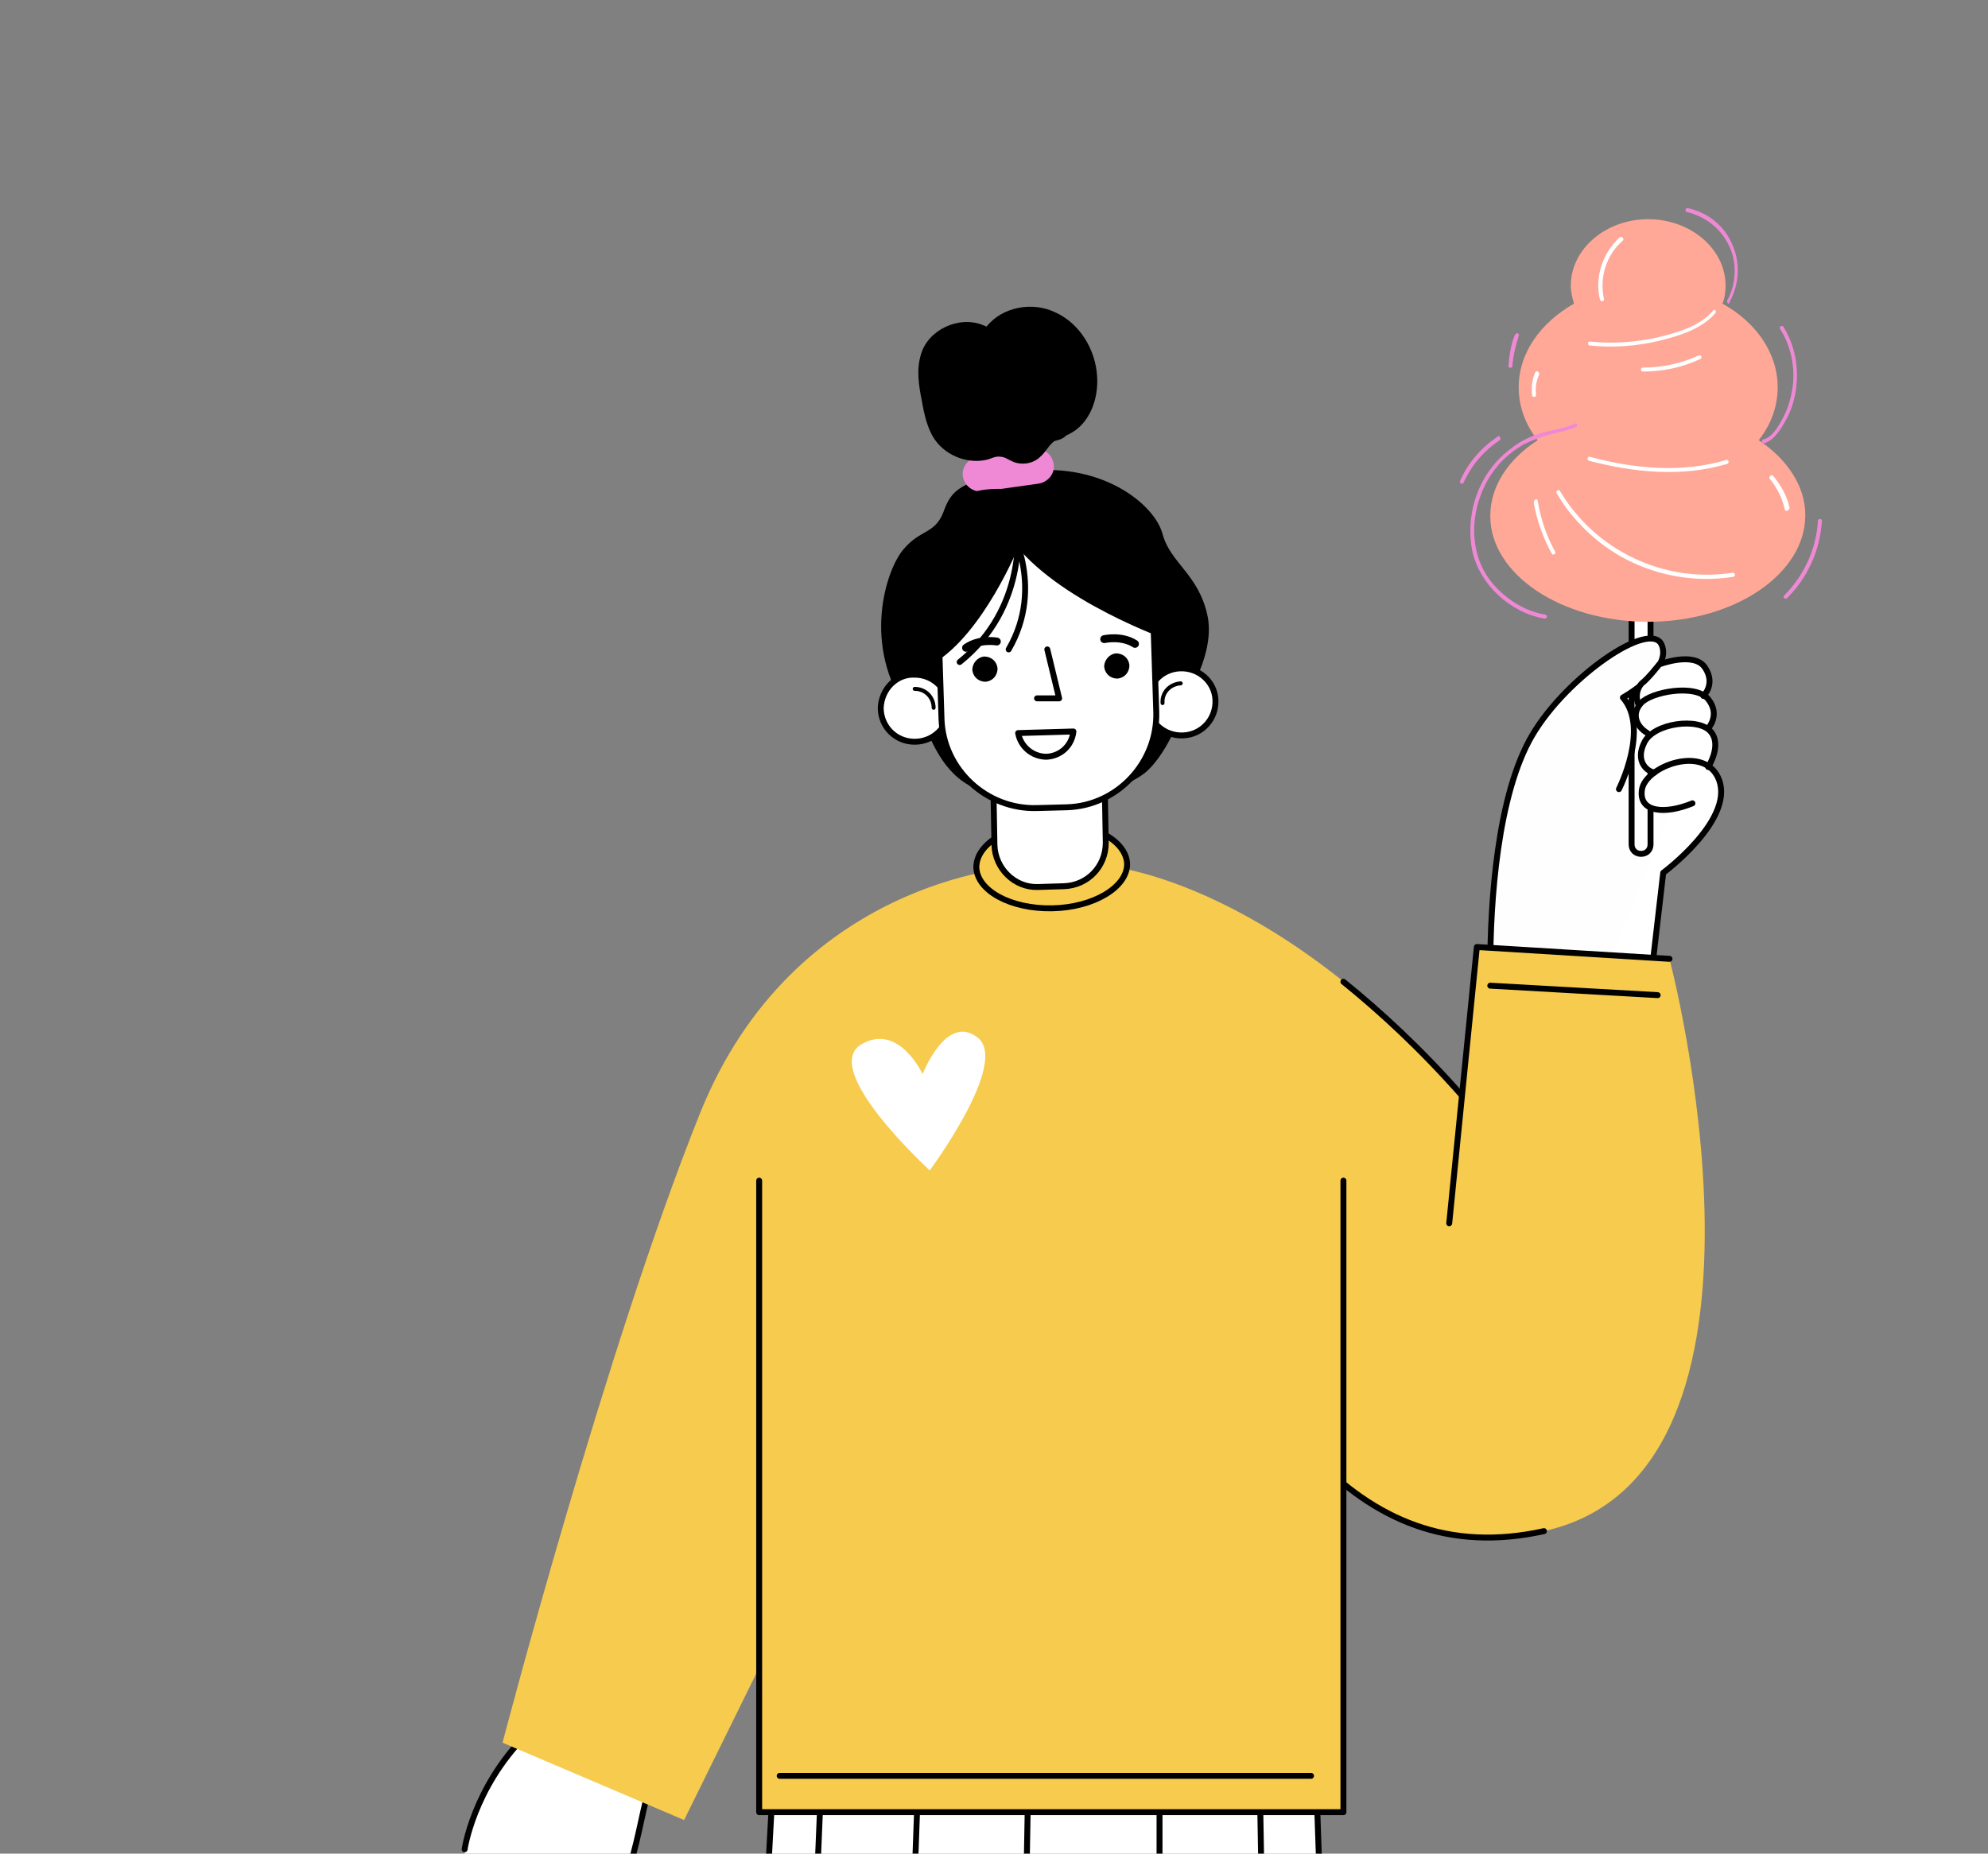 <?xml version="1.0" encoding="UTF-8"?> <svg xmlns="http://www.w3.org/2000/svg" width="371" height="346" viewBox="0 0 371 346" fill="none"><rect x="0" y="0" width="371" height="346" fill="#808080" stroke="none"/> <g clip-path="url(#clip0_296_401)"> <path d="M89.5 336C91.1 332.4 96.5 325.5 99 322.5C106.5 325.667 121.3 332.6 120.5 335C119.7 337.4 118.5 344 118 347V349L86.5 351.5V347C86.833 344.833 87.9 339.6 89.5 336Z" fill="white"></path> <path d="M86.709 345.183C86.709 345.183 88.33 333.837 98.055 323.965" stroke="black" stroke-width="1.105" stroke-miterlimit="10" stroke-linecap="round" stroke-linejoin="round"></path> <path d="M120.461 336.342C119.43 340.615 118.251 347.393 116.483 350.929" stroke="black" stroke-width="1.105" stroke-miterlimit="10" stroke-linecap="round" stroke-linejoin="round"></path> <path d="M189.555 161.886C189.555 161.886 148.151 164.096 130.617 207.857C113.083 251.471 93.781 325.291 93.781 325.291L127.67 339.731L161.117 271.805L189.555 161.886Z" fill="#F6CB4E"></path> <path d="M245.116 317.187L252.336 526.712H133.723L145.511 309.525L245.116 317.187Z" fill="white"></path> <path d="M245.116 317.187L252.336 526.712H133.723L145.511 309.525L245.116 317.187Z" stroke="black" stroke-width="1.105" stroke-miterlimit="10" stroke-linecap="round" stroke-linejoin="round"></path> <path d="M234.955 323.965L238.344 519.787" stroke="black" stroke-width="1.105" stroke-miterlimit="10" stroke-linecap="round" stroke-linejoin="round"></path> <path d="M216.391 322.492V463.353" stroke="black" stroke-width="1.105" stroke-miterlimit="10" stroke-linecap="round" stroke-linejoin="round"></path> <path d="M192.078 321.902L188.542 517.428" stroke="black" stroke-width="1.105" stroke-miterlimit="10" stroke-linecap="round" stroke-linejoin="round"></path> <path d="M171.742 321.313L166.29 473.078" stroke="black" stroke-width="1.105" stroke-miterlimit="10" stroke-linecap="round" stroke-linejoin="round"></path> <path d="M153.766 319.987L145.514 519.197" stroke="black" stroke-width="1.105" stroke-miterlimit="10" stroke-linecap="round" stroke-linejoin="round"></path> <path d="M306.258 180.893L294.618 180.009L295.944 134.332C295.944 134.332 300.364 125.786 301.985 125.934C303.606 126.081 313.183 126.523 313.183 126.523L313.625 145.972L312.299 156.434L306.258 180.893Z" fill="#FEFEFE"></path> <path d="M306.255 159.381C307.287 159.381 308.023 158.644 308.023 157.613V89.54C308.023 88.508 307.287 87.772 306.255 87.772C305.224 87.772 304.487 88.508 304.487 89.54V157.613C304.487 158.644 305.224 159.381 306.255 159.381Z" fill="white" stroke="black" stroke-width="1.105" stroke-miterlimit="10" stroke-linecap="round" stroke-linejoin="round"></path> <path d="M286.956 82.172C284.746 79.373 283.42 75.984 283.42 72.3C283.42 65.817 287.546 60.218 293.734 56.682C293.44 55.651 293.145 54.472 293.145 53.293C293.145 46.515 299.628 40.916 307.585 40.916C315.541 40.916 322.024 46.515 322.024 53.293C322.024 54.472 321.877 55.651 321.435 56.682C327.624 60.071 331.749 65.817 331.749 72.3C331.749 75.984 330.423 79.373 328.213 82.172C333.517 85.709 336.906 90.719 336.906 96.17C336.906 107.074 323.793 116.062 307.585 116.062C291.377 116.062 278.116 107.221 278.116 96.318C278.116 90.719 281.505 85.709 286.956 82.172Z" fill="#FFA897"></path> <path d="M294.172 79.668C292.552 80.404 290.783 80.699 289.163 81.141C287.542 81.583 285.921 82.173 284.448 82.909C281.501 84.53 279.143 86.888 277.522 89.835C275.754 93.076 274.87 96.76 275.165 100.443C275.46 103.98 276.786 107.074 279.143 109.579C281.648 112.231 284.89 114.146 288.426 114.736C288.868 114.883 288.721 115.473 288.279 115.473C281.943 114.441 276.049 109.137 274.723 102.654C273.397 95.434 276.196 87.919 282.09 83.646C283.564 82.467 285.332 81.583 287.1 80.994C289.31 80.257 291.668 80.11 293.878 79.078C294.172 78.784 294.614 79.373 294.172 79.668Z" fill="#F089D5"></path> <path d="M329.108 82.025C330.876 81.583 332.202 79.078 332.939 77.605C333.823 75.836 334.265 74.068 334.559 72.153C335.002 68.469 334.265 64.638 332.202 61.397C331.907 60.955 332.644 60.66 332.791 60.955C335.002 64.491 335.738 68.617 335.149 72.742C334.854 74.805 334.265 76.72 333.233 78.489C332.349 80.109 331.023 82.32 329.108 82.762C328.813 82.762 328.666 82.025 329.108 82.025Z" fill="#F089D5"></path> <path d="M322.329 56.092C324.097 52.85 324.244 48.724 322.476 45.483C321.003 42.536 318.056 40.326 314.814 39.589C314.372 39.442 314.52 38.705 314.962 38.852C318.498 39.589 321.592 41.947 323.066 45.188C324.834 48.724 324.686 52.85 322.771 56.386C322.771 56.976 322.182 56.534 322.329 56.092Z" fill="#F089D5"></path> <path d="M279.886 82.173C276.939 84.089 274.581 86.888 273.108 90.13C272.961 90.572 272.224 90.13 272.519 89.688C273.992 86.299 276.497 83.499 279.591 81.436C279.886 81.289 280.18 81.878 279.886 82.173Z" fill="#F089D5"></path> <path d="M283.422 62.723C282.833 64.491 282.391 66.406 282.243 68.322C282.243 68.764 281.507 68.764 281.507 68.322C281.654 66.406 281.949 64.344 282.685 62.575C282.98 61.986 283.569 62.133 283.422 62.723Z" fill="#F089D5"></path> <path d="M340 97.202C339.705 102.653 337.348 107.81 333.517 111.641C333.222 111.936 332.633 111.494 332.927 111.199C336.611 107.516 338.969 102.506 339.263 97.202C339.263 96.76 340 96.76 340 97.202Z" fill="#F089D5"></path> <path d="M322.319 86.592C313.92 89.096 304.932 88.212 296.534 86.002C296.092 85.855 296.239 85.118 296.681 85.266C304.932 87.476 313.773 88.36 322.172 85.855C322.614 85.707 322.761 86.444 322.319 86.592Z" fill="white"></path> <path d="M323.509 107.664C313.342 109.284 302.733 105.895 295.513 98.528C293.598 96.613 291.829 94.403 290.503 92.045C290.209 91.603 290.945 91.308 291.093 91.603C297.723 102.801 310.542 108.842 323.214 106.927C323.803 106.78 323.951 107.516 323.509 107.664Z" fill="white"></path> <path d="M286.963 93.518C287.552 96.906 288.584 100.001 290.205 102.948C290.499 103.39 289.762 103.684 289.615 103.39C287.994 100.443 286.816 97.201 286.226 93.812C286.226 93.223 286.963 92.928 286.963 93.518Z" fill="white"></path> <path d="M320.114 58.449C317.609 61.396 313.336 62.722 309.652 63.606C305.379 64.638 300.959 64.933 296.686 64.49C296.244 64.49 296.244 63.754 296.686 63.754C300.812 64.196 305.085 63.901 309.21 63.017C312.894 62.133 317.167 60.954 319.672 58.007C319.966 57.565 320.408 58.007 320.114 58.449Z" fill="white"></path> <path d="M317.326 66.996C313.937 68.617 310.254 69.353 306.57 69.353C306.128 69.353 306.128 68.617 306.57 68.617C310.106 68.617 313.643 67.88 316.884 66.406C317.474 66.112 317.768 66.701 317.326 66.996Z" fill="white"></path> <path d="M302.866 44.894C299.771 47.547 298.445 51.819 299.329 55.798C299.477 56.24 298.74 56.387 298.593 55.945C297.561 51.819 299.035 47.252 302.276 44.305C302.718 44.01 303.16 44.6 302.866 44.894Z" fill="white"></path> <path d="M333.092 95.139C332.65 93.076 331.619 91.013 330.293 89.392C329.998 89.098 330.44 88.508 330.882 88.803C332.356 90.571 333.535 92.634 333.977 94.844C333.829 95.286 333.24 95.581 333.092 95.139Z" fill="white"></path> <path d="M287.242 69.942C286.653 71.121 286.505 72.447 286.653 73.626C286.653 73.773 286.653 74.068 286.358 74.068C286.211 74.068 285.916 74.068 285.916 73.773C285.769 72.3 285.916 70.826 286.505 69.5C286.653 69.353 286.8 69.206 286.947 69.353C287.242 69.5 287.242 69.648 287.242 69.942Z" fill="white"></path> <path d="M285.919 137.28C292.402 126.229 308.021 115.62 310.084 120.335C312.147 125.05 302.864 130.207 302.864 130.207C307.874 135.954 302.127 147.299 302.127 147.299L298.591 181.925L277.963 180.746C278.11 168.222 279.436 148.33 285.919 137.28Z" fill="#FEFEFE"></path> <path d="M302.127 147.299C302.127 147.299 307.874 135.954 302.864 130.207C302.864 130.207 312.147 125.05 310.084 120.335C308.021 115.62 292.402 126.229 285.919 137.28C279.436 148.33 278.11 168.222 278.11 180.746L298.738 181.925" stroke="black" stroke-width="1.105" stroke-miterlimit="10" stroke-linecap="round" stroke-linejoin="round"></path> <path d="M311.711 151.129C308.323 151.571 305.818 150.54 306.26 147.445C306.407 146.267 307.438 145.088 308.912 144.057C307.586 143.909 305.228 141.994 306.996 138.457C307.291 137.868 307.733 137.279 308.47 136.837H307.586C305.523 135.511 304.786 133.448 306.112 131.532C305.081 128.88 306.702 127.407 306.702 127.407C307.88 126.523 309.943 123.87 309.943 123.87C309.943 123.87 316.426 121.365 318.489 124.46C320.552 127.554 318.195 129.764 318.195 129.764C318.489 129.911 318.784 130.206 319.079 130.501C321.436 133.448 319.079 135.953 319.079 135.953C319.226 136.1 319.373 136.247 319.521 136.395C321.731 139.047 319.079 143.025 319.079 143.025C319.963 143.615 320.552 144.499 320.994 145.677C322.91 150.834 317.163 157.17 313.48 160.559C311.859 162.033 310.533 162.917 310.533 162.917L308.175 183.25L300.661 179.125L311.711 151.129Z" fill="white"></path> <path d="M308.03 183.25L310.387 162.917C310.387 162.917 323.501 153.192 320.849 145.677C318.344 138.752 306.999 143.025 306.409 147.446C305.82 151.719 310.83 152.013 315.839 149.95" stroke="black" stroke-width="1.105" stroke-miterlimit="10" stroke-linecap="round" stroke-linejoin="round"></path> <path d="M318.788 143.172C318.788 143.172 321.44 139.046 319.23 136.541C317.02 133.889 308.621 134.92 306.853 138.604C305.085 142.14 307.442 144.056 308.768 144.203" stroke="black" stroke-width="1.105" stroke-miterlimit="10" stroke-linecap="round" stroke-linejoin="round"></path> <path d="M318.78 135.953C318.78 135.953 321.138 133.448 318.78 130.501C316.423 127.554 308.024 129.175 306.256 131.238C304.488 133.153 305.225 135.511 307.435 136.837" stroke="black" stroke-width="1.105" stroke-miterlimit="10" stroke-linecap="round" stroke-linejoin="round"></path> <path d="M317.89 129.912C317.89 129.912 320.248 127.701 318.185 124.607C316.122 121.513 309.639 124.018 309.639 124.018C309.639 124.018 307.576 126.67 306.397 127.554C306.397 127.554 304.777 129.028 305.808 131.68" stroke="black" stroke-width="1.105" stroke-miterlimit="10" stroke-linecap="round" stroke-linejoin="round"></path> <path d="M204.881 161.443C204.881 161.443 235.823 162.475 272.807 204.468L270.449 228.338L275.606 176.767L311.558 178.977C311.558 178.977 336.902 275.046 288.131 285.802C252.768 293.612 232.729 262.522 213.427 216.992C194.125 171.463 204.881 161.443 204.881 161.443Z" fill="#F6CB4E"></path> <path d="M250.703 183.251C257.628 188.85 265.143 195.775 272.805 204.469" stroke="black" stroke-width="1.105" stroke-miterlimit="10" stroke-linecap="round" stroke-linejoin="round"></path> <path d="M288.133 285.802C252.77 293.612 232.731 262.522 213.429 216.992C194.127 171.463 204.883 161.443 204.883 161.443" stroke="black" stroke-width="1.105" stroke-miterlimit="10" stroke-linecap="round" stroke-linejoin="round"></path> <path d="M270.453 228.337L275.61 176.767L311.562 178.977" stroke="black" stroke-width="1.105" stroke-miterlimit="10" stroke-linecap="round" stroke-linejoin="round"></path> <path d="M309.352 185.754L278.114 183.986" stroke="black" stroke-width="1.105" stroke-miterlimit="10" stroke-linecap="round" stroke-linejoin="round"></path> <path d="M141.676 338.258H250.711V220.382C250.711 190.913 226.841 167.043 197.372 167.043H194.867C165.398 167.043 141.528 190.913 141.528 220.382V338.258H141.676Z" fill="#F6CB4E"></path> <path d="M173.506 218.466C173.506 218.466 188.388 198.427 182.494 193.712C176.6 188.997 172.18 200.49 172.18 200.49C172.18 200.49 167.76 190.912 160.835 194.89C152.731 199.458 173.506 218.466 173.506 218.466Z" fill="white"></path> <path d="M244.664 331.48H145.501" stroke="black" stroke-width="1.105" stroke-miterlimit="10" stroke-linecap="round" stroke-linejoin="round"></path> <path d="M141.676 220.382V338.258H250.711V220.382" stroke="black" stroke-width="1.105" stroke-miterlimit="10" stroke-linecap="round" stroke-linejoin="round"></path> <path d="M219.765 132.711C219.765 132.711 226.985 122.986 225.364 115.029C223.744 107.22 218.439 105.157 216.966 99.706C215.492 94.106 205.768 86.445 192.212 87.918C178.656 89.391 177.477 91.749 176.004 95.727C174.383 99.706 171.731 98.822 168.637 102.505C165.395 106.189 160.68 120.481 169.521 132.858C178.361 144.94 212.693 145.972 219.765 132.711Z" fill="black"></path> <path d="M198.119 148.919C198.119 148.919 208.433 148.477 213.738 144.204C218.895 139.931 225.525 124.607 221.989 112.378C218.453 100.148 199.298 99.117 190.752 99.853C182.206 100.59 168.65 107.957 168.65 107.957C168.65 107.957 167.914 143.615 183.385 147.593C199.003 151.866 198.119 148.919 198.119 148.919Z" fill="black"></path> <path d="M182.201 161.885C182.348 166.305 188.684 169.694 196.346 169.547C204.155 169.399 210.344 165.568 210.344 161.295C210.196 156.875 203.861 153.486 196.199 153.634C188.389 153.781 182.201 157.464 182.201 161.885Z" fill="#F6CB4E" stroke="black" stroke-width="1.105" stroke-miterlimit="10"></path> <path d="M193.688 165.569L198.55 165.421C202.97 165.274 206.359 161.738 206.359 157.318L206.212 149.214C206.065 144.793 202.528 141.404 198.108 141.404L193.246 141.552C188.825 141.699 185.436 145.235 185.436 149.656L185.584 157.76C185.731 162.18 189.415 165.716 193.688 165.569Z" fill="white" stroke="black" stroke-width="1.105" stroke-miterlimit="10"></path> <path d="M226.83 130.647C226.977 134.183 224.325 137.13 220.789 137.277C217.253 137.425 214.306 134.772 214.158 131.383C214.011 127.847 216.663 124.9 220.2 124.753C223.736 124.606 226.683 127.258 226.83 130.647Z" fill="white" stroke="black" stroke-width="1.105" stroke-miterlimit="10"></path> <path d="M216.955 131.236C216.807 129.321 218.281 127.7 220.344 127.553" stroke="black" stroke-width="0.737" stroke-miterlimit="10" stroke-linecap="round" stroke-linejoin="round"></path> <path d="M164.36 132.12C164.36 135.656 167.159 138.456 170.695 138.456C174.232 138.456 177.031 135.656 177.031 132.267C177.031 128.731 174.232 125.931 170.695 125.931C167.306 125.784 164.507 128.584 164.36 132.12Z" fill="white" stroke="black" stroke-width="1.105" stroke-miterlimit="10"></path> <path d="M174.234 132.12C174.234 130.205 172.761 128.584 170.698 128.584" stroke="black" stroke-width="0.737" stroke-miterlimit="10" stroke-linecap="round" stroke-linejoin="round"></path> <path d="M175.703 134.184C175.998 143.614 184.102 151.128 193.532 150.834L199.131 150.686C208.561 150.392 216.075 142.288 215.781 132.858L215.191 114.292C214.897 104.862 206.793 97.347 197.363 97.642L191.763 97.79C182.333 98.084 174.819 106.188 175.114 115.618L175.703 134.184Z" fill="white" stroke="black" stroke-width="1.105" stroke-miterlimit="10"></path> <path d="M190.006 136.836C190.448 139.341 192.658 141.256 195.311 141.256C197.963 141.109 200.026 139.193 200.32 136.541L190.006 136.836Z" stroke="black" stroke-width="1.105" stroke-miterlimit="10" stroke-linecap="round" stroke-linejoin="round"></path> <path d="M206.058 124.46C206.206 125.786 207.237 126.67 208.563 126.67C209.889 126.523 210.773 125.491 210.773 124.165C210.626 122.839 209.595 121.955 208.269 121.955C206.942 122.102 206.058 123.281 206.058 124.46Z" fill="black"></path> <path d="M181.449 125.049C181.596 126.375 182.628 127.259 183.954 127.259C185.28 127.112 186.164 126.08 186.164 124.754C186.017 123.428 184.985 122.544 183.659 122.544C182.333 122.691 181.449 123.87 181.449 125.049Z" fill="black"></path> <path d="M186.031 119.745C186.031 119.745 182.79 119.155 180.285 120.923" stroke="black" stroke-width="1.473" stroke-miterlimit="10" stroke-linecap="round" stroke-linejoin="round"></path> <path d="M206.066 119.302C206.066 119.302 209.308 118.565 211.812 120.186" stroke="black" stroke-width="1.473" stroke-miterlimit="10" stroke-linecap="round" stroke-linejoin="round"></path> <path d="M193.531 130.353H197.656L195.446 121.218" stroke="black" stroke-width="1.105" stroke-miterlimit="10" stroke-linecap="round" stroke-linejoin="round"></path> <path d="M183.378 91.749L193.839 90.275C195.607 89.981 196.933 88.36 196.639 86.592C196.344 84.823 194.723 83.497 192.955 83.792L182.493 85.266C180.725 85.56 179.399 87.181 179.694 88.949C179.989 90.717 181.609 91.896 183.378 91.749Z" fill="#F089D5"></path> <path d="M220.359 120.334C220.359 120.334 200.173 113.704 190.448 102.8C190.301 102.653 190.154 102.358 190.006 102.211C190.006 102.211 183.523 118.124 174.388 123.723C165.105 129.322 174.977 96.464 180.429 92.486C185.733 88.655 209.161 94.696 213.287 97.938C217.118 101.327 220.359 120.334 220.359 120.334Z" fill="black"></path> <path d="M189.85 98.527C189.85 98.527 191.765 113.409 179.094 123.576" stroke="black" stroke-width="1.105" stroke-miterlimit="10" stroke-linecap="round" stroke-linejoin="round"></path> <path d="M188.235 97.791C188.235 97.791 195.16 109.284 188.235 121.219" stroke="black" stroke-width="1.105" stroke-miterlimit="10" stroke-linecap="round" stroke-linejoin="round"></path> <path d="M183.375 60.659C183.669 60.806 183.817 60.806 184.111 60.953C187.058 57.27 192.657 56.239 196.93 58.301C201.498 60.364 204.445 65.227 204.74 70.236C205.034 74.362 203.413 79.077 199.583 80.992C199.435 81.14 199.14 81.14 198.993 81.287C198.551 81.729 197.962 82.024 197.372 82.171C197.225 82.171 196.93 82.319 196.783 82.319C195.752 83.055 195.162 84.381 194.131 85.265C192.805 86.591 190.594 86.886 188.974 86.15C188.237 85.855 187.5 85.265 186.764 85.265C186.027 85.118 185.29 85.413 184.553 85.707C181.017 86.739 176.744 85.265 174.534 82.171C173.06 80.108 172.471 77.309 172.029 74.804C171.44 71.857 170.998 68.91 171.882 66.111C173.208 61.543 178.954 58.891 183.375 60.659Z" fill="black"></path> </g> <defs> <clipPath id="clip0_296_401"> <rect width="371" height="346" fill="white" transform="matrix(-1 0 0 1 371 0)"></rect> </clipPath> </defs> </svg> 